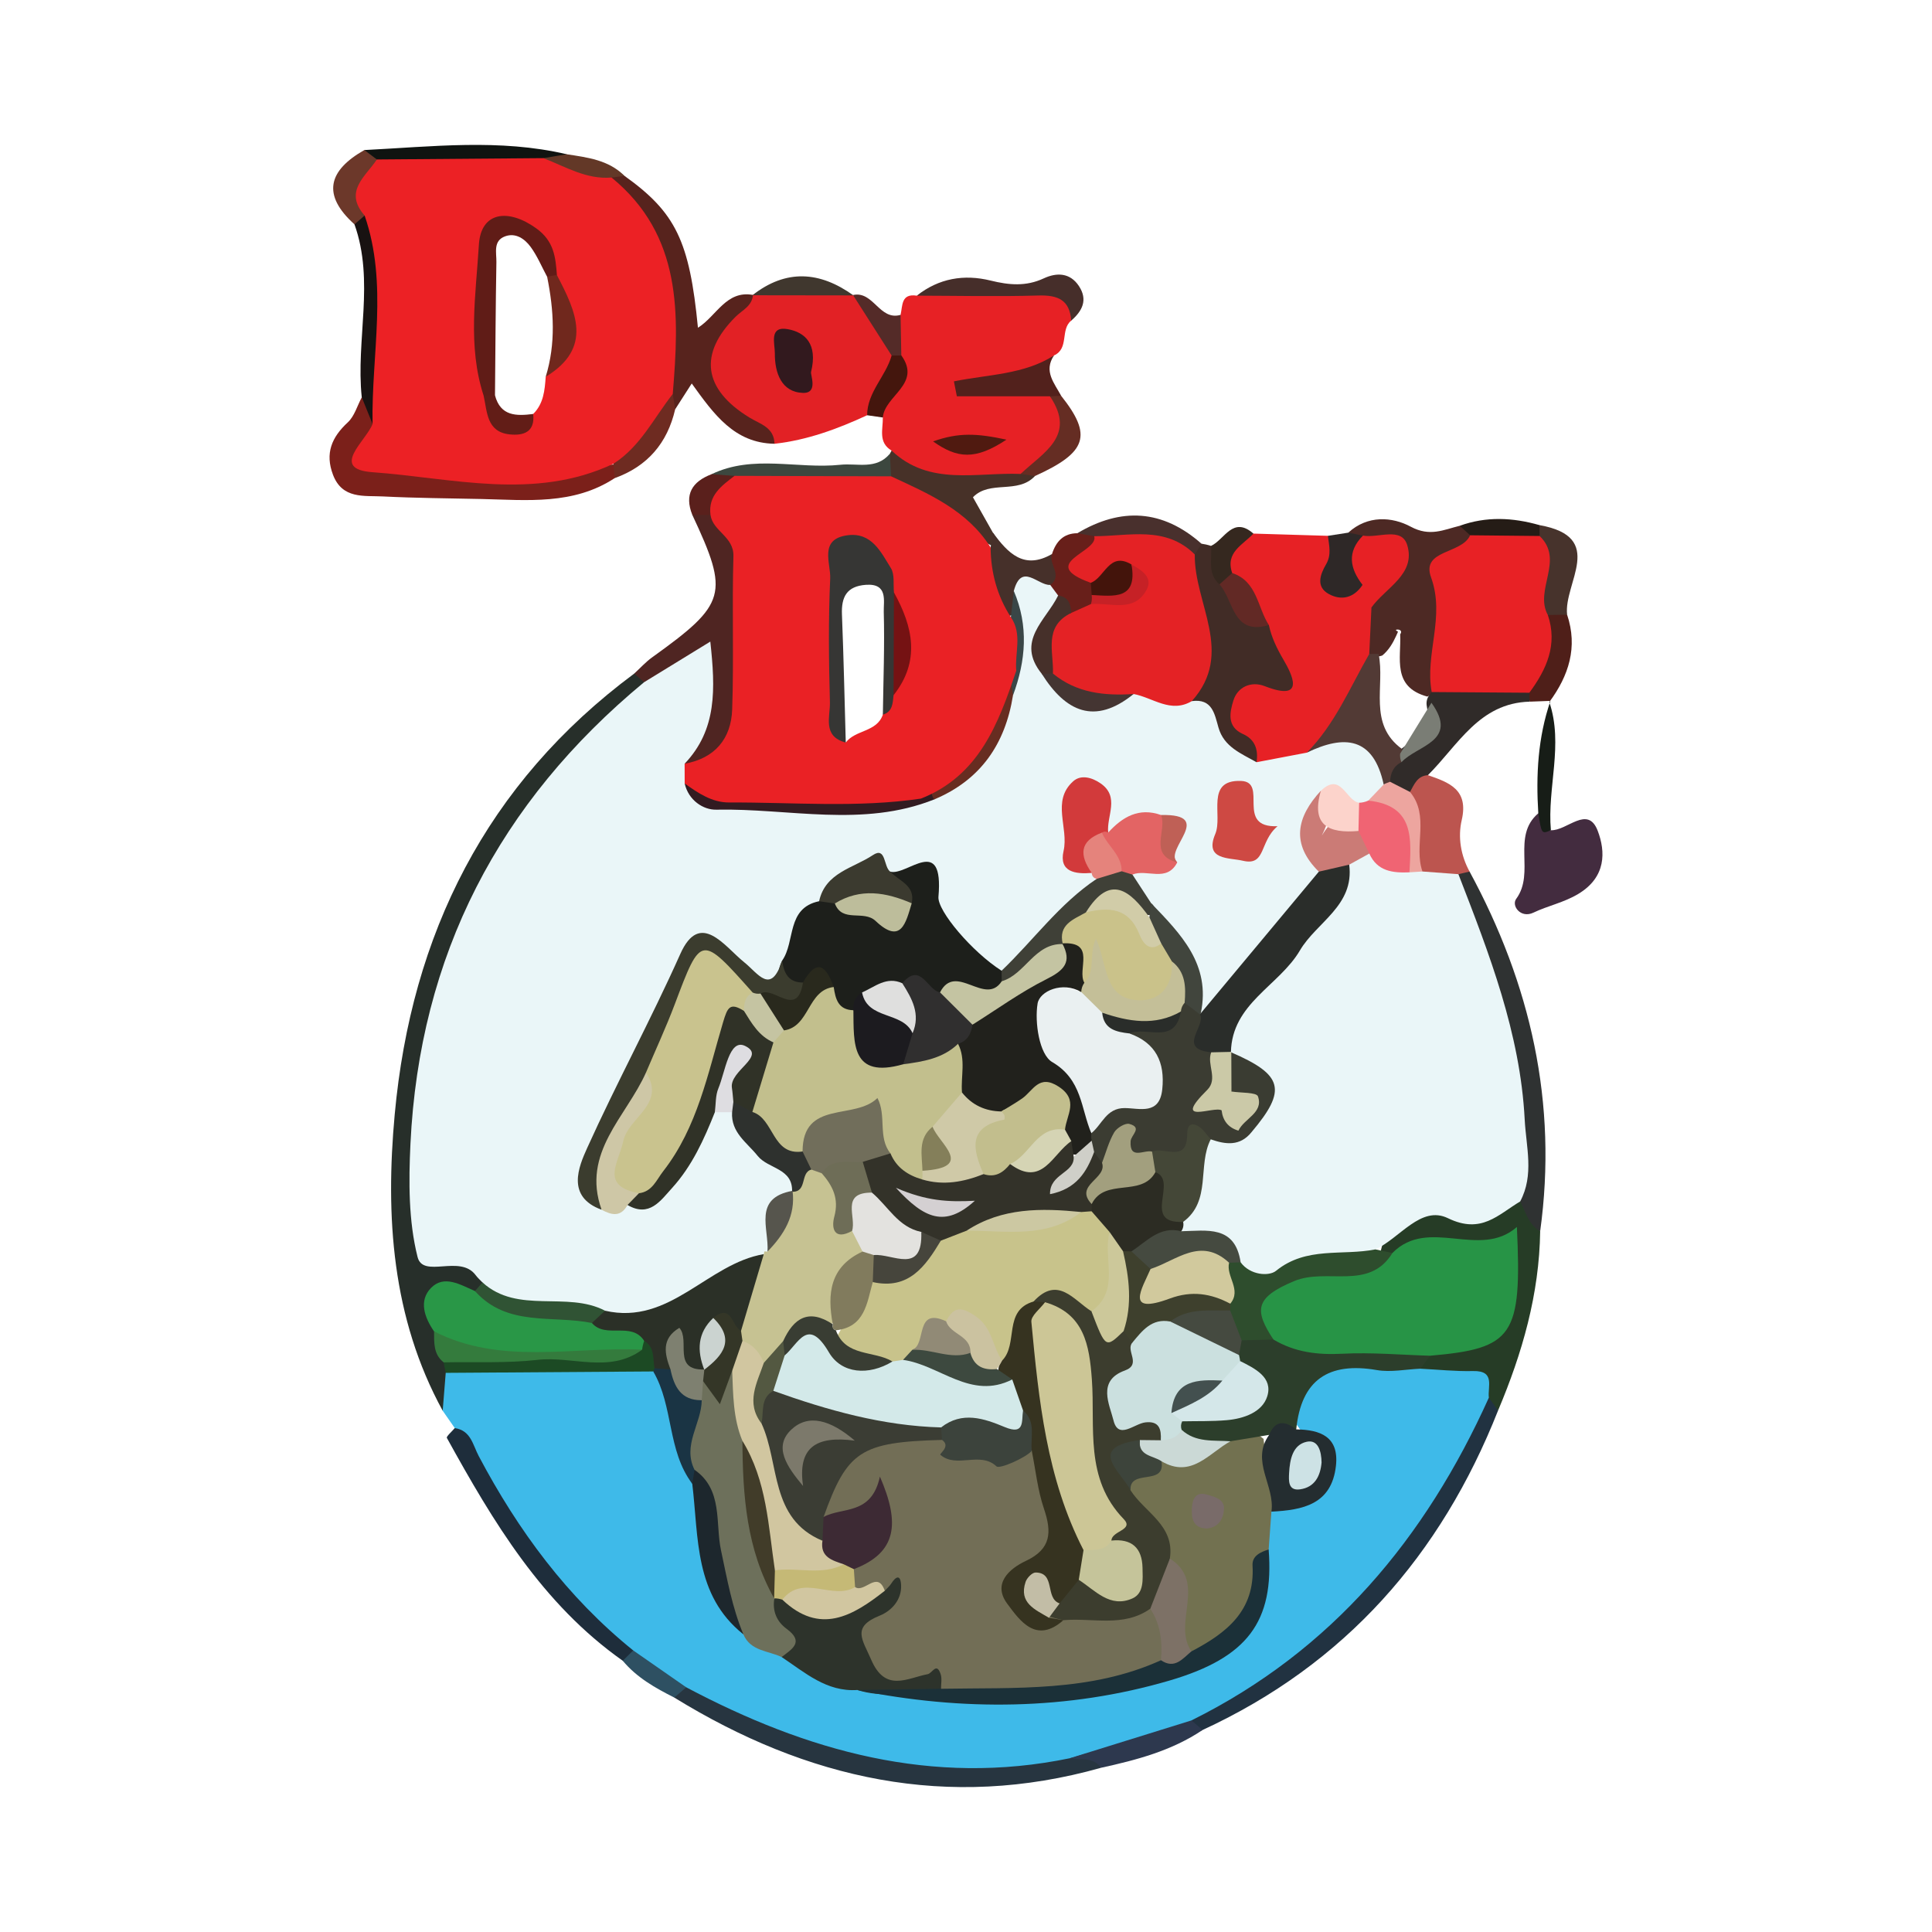 <?xml version="1.0" encoding="utf-8"?>
<!-- Generator: Adobe Illustrator 17.0.0, SVG Export Plug-In . SVG Version: 6.00 Build 0)  -->
<!DOCTYPE svg PUBLIC "-//W3C//DTD SVG 1.1//EN" "http://www.w3.org/Graphics/SVG/1.1/DTD/svg11.dtd">
<svg version="1.1" id="Layer_1" xmlns="http://www.w3.org/2000/svg" xmlns:xlink="http://www.w3.org/1999/xlink" x="0px" y="0px"
	 width="200px" height="200px" viewBox="0 0 200 200" enable-background="new 0 0 200 200" xml:space="preserve">

<g>
	<path fill="#3EBAE9" d="M47.079,147.835c-0.418-0.599-0.836-1.198-1.253-1.797c-0.338-1.541-1.039-3.106,0.285-4.544
		c6.818-1.876,13.713-1.019,20.596-0.579c2.759,1.059,3.499,3.548,4.048,6.044c0.438,1.993,0.872,3.967,1.711,5.828
		c1.238,5.059,0.936,10.597,4.611,14.903c1.379,1.359,2.996,2.357,4.76,3.135c2.584,1.402,5.124,2.902,8.122,3.288
		c9.732,1.63,19.413,0.613,29-0.942c5.461-0.886,11.256-4.586,11.198-12.607c0.014-1.309,0.146-2.597,0.703-3.801
		c0.164-0.294,0.348-0.6,0.633-0.757c6.37-3.517,6.371-3.515,2.309-9.118c-0.137-4.461,2.119-6.454,6.469-6.386
		c2.181,0.034,4.364-0.02,6.546-0.028c2.915,0.571,6.856-1.449,8.165,3.204c-5.778,15.974-16.21,27.78-31.577,35.157
		c-4.176,1.708-8.384,3.302-12.921,3.775c-14.093,3.838-26.753-0.463-39.042-6.857c-2.2-1.295-4.299-2.745-6.316-4.312
		C57.176,165.051,51.282,157.089,47.079,147.835z"/>
	<path fill="#E72125" d="M93.225,32.597c0.224-0.948,0.037-2.244,1.683-1.989c4.568-1.773,9.308-0.094,13.958-0.66
		c2.062-0.251,3.115,1.054,2.023,3.244c-1.147,0.925-0.194,2.885-1.773,3.598c-1.716,1.201-2.516,3.951-4.728,3.117
		c1.198-0.108,3.026-0.079,4.699,0.956c2.234,5.024,2.187,5.127-4.037,8.782c-1.876-0.064-3.63,0.72-5.459,0.825
		c-3.143,0.18-6.145-0.114-7.295-3.825c-1.416-0.847-0.88-2.21-0.906-3.425c-1.478-2.652,2.204-4.526,1.06-7.129
		C92.266,34.825,92.46,33.646,93.225,32.597z"/>
	<path fill="#E72125" d="M129.752,55.237c2.571,0.077,5.142,0.155,7.713,0.232c2.031,0.985-0.228,5.583,3.992,4.728
		c1.004,0.542,1.343,1.487,1.553,2.517c0.222,1.6,0.144,3.181-0.278,4.742c-1.43,4.217-2.954,8.382-6.893,11.037
		c-1.654,0.828-3.385,1.239-5.241,0.922c-1.355-0.777-2.422-1.923-3.25-3.179c-1.429-2.167-1.311-4.821,1.14-5.609
		c3.627-1.166,2.747-2.978,1.681-5.229c-0.774-2.332-2.324-4.252-3.413-6.422C126.313,56.573,127.594,55.553,129.752,55.237z"/>
	<path fill="#E22125" d="M89.765,42.987c-3.063,1.417-6.205,2.579-9.589,2.952c-0.41-0.305-0.824-0.604-1.261-0.87
		c-8.186-4.982-8.421-8.493-0.971-14.539l-0.058,0.036c3.49-1.48,6.977-0.956,10.463,0.014l-0.048-0.041
		c2.131,1.829,4.135,3.745,4.621,6.708C92.436,39.472,91.348,41.366,89.765,42.987z"/>
	<path fill="#272F2A" d="M46.142,142.118c-0.105,1.306-0.21,2.612-0.315,3.919c-5.274-9.633-5.935-20.155-4.967-30.667
		c1.714-18.633,9.467-34.27,24.799-45.644c1.067-0.2,1.322,0.469,1.414,1.315c-0.654,2.333-2.741,3.462-4.332,4.95
		c-13.08,12.24-18.224,27.837-19.348,45.185c-0.349,5.389,2.255,8.867,6.898,11.12c0.257,0.832-0.059,1.413-0.793,1.81
		c-1.948,0.373-4.958-0.43-3.764,3.411c0.295,1.105,0.675,2.187,0.846,3.323C46.574,141.314,46.419,141.738,46.142,142.118z"/>
	<path fill="#57231D" d="M77.944,30.53c-0.083,1.162-1.109,1.574-1.795,2.258c-3.852,3.841-3.359,7.506,1.435,10.437
		c1.118,0.683,2.557,1.013,2.59,2.713c-4.146-0.072-6.256-3.028-8.566-6.24c-0.625,0.974-1.17,1.824-1.716,2.674
		c-0.494-0.315-0.85-0.745-1.073-1.286c-0.656-1.958-0.569-3.998-0.467-6c0.256-5.035-0.304-9.744-4.246-13.46
		c-0.867-0.817-1.321-1.951-0.883-3.23c0.407-0.564,0.881-0.627,1.422-0.192c5.296,3.788,6.736,6.73,7.606,15.725
		C74.176,32.718,75.175,30.029,77.944,30.53z"/>
	<path fill="#412C26" d="M131.351,64.706c0.283,1.3,0.833,2.424,1.521,3.603c0.808,1.384,2.424,4.424-1.946,2.721
		c-1.404-0.547-2.817,0.072-3.251,1.502c-0.352,1.16-0.724,2.687,0.999,3.456c1.25,0.558,1.601,1.623,1.402,2.916
		c-4.517,0.431-4.967-3.817-7.084-6.15c2.623-5.025-0.445-10.01-0.123-15.024c0.236-0.762,0.734-1.25,1.509-1.446
		c0.336,0.046,0.666,0.121,0.989,0.226c1.288,0.84,0.725,2.526,1.624,3.542C128.433,61.614,128.985,64.009,131.351,64.706z"/>
	<path fill="#213241" d="M123.339,178.096c14.532-7.203,24.228-18.862,30.787-33.411c0.664,0.194,0.719,0.826,0.955,1.328
		c-5.922,14.98-15.838,26.266-30.592,33.077C123.348,179.636,123.228,179,123.339,178.096z"/>
	<path fill="#263C26" d="M155.081,146.012c-0.319-0.442-0.637-0.883-0.955-1.326c-0.143-1.153,0.693-2.811-1.641-2.755
		c-1.814,0.043-3.634-0.153-5.451-0.243c-0.291-1.177,0.308-1.911,1.23-2.484c6.739-1.371,6.739-1.371,7.688-9.176
		c-3.946-0.759-7.856-0.777-11.758,0.336c-0.481-0.089-0.916-0.283-1.308-0.574c0.672-3.939,3.744-5.224,6.898-4.755
		c2.725,0.405,4.908-0.458,7.308-0.992c1.898,0.369,1.366,2.409,2.347,3.41C159.35,133.959,157.589,140.074,155.081,146.012z"/>
	<path fill="#273540" d="M71.038,174.669c12.467,6.61,25.476,10.285,39.709,7.343c1.238-0.196,2.795-1.435,3.234,0.988
		c-15.86,4.47-30.444,1.189-44.178-7.268C69.769,174.86,69.947,174.234,71.038,174.669z"/>
	<path fill="#2F3232" d="M159.438,127.452c-1.22-0.67-1.48-1.985-2.071-3.078c-0.865-10.85-2.652-21.502-6.751-31.664
		c-0.257-0.636-0.109-1.34,0.11-1.999c0.329-0.561,0.798-0.722,1.403-0.487C158.447,101.872,161.27,114.205,159.438,127.452z"/>
	<path fill="#4F2522" d="M66.673,70.623c-0.339-0.299-0.678-0.598-1.016-0.897c0.616-0.563,1.181-1.195,1.853-1.678
		c7.707-5.535,7.999-6.548,4.156-14.749c0.801-0.685,1.669-0.666,2.577-0.25c2.2,1.429,2.952,3.608,3.05,6.076
		c0.174,4.39,0.203,8.784-0.003,13.172c-0.162,3.459-1.446,6.241-5.099,7.298c-2.383-0.143-1.731-1.593-1.105-2.842
		c1.095-2.183,1.919-4.37,1.18-6.893C70.182,68.569,68.74,72.019,66.673,70.623z"/>
	<path fill="#7B201A" d="M63.629,49.498c-4.271,2.8-9.065,2.265-13.79,2.159c-3.4-0.076-6.802-0.093-10.197-0.266
		c-1.956-0.099-4.208,0.294-5.171-2.245c-0.839-2.212-0.142-3.876,1.533-5.424c0.69-0.638,0.976-1.714,1.445-2.591
		c1.464,0.613,1.692,1.913,1.828,3.265c-0.678,2.98,1.18,3.137,3.44,3.46c7.013,1,14.016,0.327,21.027,0.229
		C64.059,48.587,64.02,49.057,63.629,49.498z"/>
	<path fill="#4D2924" d="M141.745,67.699c0.076-1.604,0.151-3.208,0.227-4.811c0.264-0.784,0.472-1.638,0.904-2.3
		c1.915-2.935,0.645-4.108-2.312-4.461c-0.44-0.219-0.774-0.545-0.991-0.987c1.999-1.831,4.545-1.652,6.469-0.616
		c1.979,1.066,3.4,0.314,5.069-0.095c0.739,0.236,1.322,0.609,1.316,1.497c-1.841,2.357-3.736,4.409-2.125,8.029
		c0.979,2.199-1.208,4.72-1.531,7.202c-0.228,0.434-0.573,0.745-1.014,0.953c-3.694-1.007-2.689-3.994-2.812-6.445
		c0.457-0.651-0.896-0.56-0.259-0.305c0.057,0.023-0.019,0.17-0.159,0.473c-0.351,0.764-0.77,1.475-1.429,2.021
		C142.62,68.033,142.169,67.98,141.745,67.699z"/>
	<path fill="#432C3F" d="M160.547,85.945c1.667,0.082,3.816-2.656,4.85,0.064c0.816,2.146,0.89,4.788-2.014,6.53
		c-1.516,0.909-3.132,1.214-4.641,1.936c-1.321,0.633-2.309-0.714-1.784-1.427c1.997-2.711-0.517-6.471,2.285-8.855
		C160.179,84.405,159.275,85.984,160.547,85.945z"/>
	<path fill="#1E2D3B" d="M47.079,147.835c1.671,0.25,1.859,1.726,2.481,2.901c4.074,7.698,9.158,14.603,15.989,20.115
		c0.165,0.887-0.061,1.379-1.08,1.07c-8.352-5.886-13.414-14.379-18.21-23.07C46.179,148.707,46.79,148.182,47.079,147.835z"/>
	<path fill="#302B29" d="M158.356,72.635c-5.244,0.14-7.425,4.524-10.542,7.611c-0.348,1.173-0.965,2.072-2.289,2.26
		c-1.005-0.158-1.733-0.674-2.117-1.637c-0.239-1.027,0.146-1.844,0.853-2.554c1.332-1.597,3.971-2.314,3.449-5.155
		c-0.091-0.449-0.008-0.859,0.265-1.227l0.234-0.293c3.094-1.883,6.306-1.436,9.546-0.489
		C158.365,71.478,158.564,71.974,158.356,72.635z"/>
	<path fill="#BC554F" d="M145.965,81.984c0.431-0.779,0.759-1.669,1.852-1.74c2.206,0.759,4.235,1.493,3.5,4.653
		c-0.408,1.756-0.106,3.651,0.813,5.328c-0.386,0.089-0.771,0.179-1.156,0.269c-1.364,1.113-2.761,1.02-4.182,0.118
		C145.049,87.879,145.584,84.924,145.965,81.984z"/>
	<path fill="#473128" d="M92.296,46.645c3.927,3.715,8.796,2.228,13.361,2.418c0.562-0.394,1.056-0.323,1.484,0.214
		c-1.784,1.918-4.664,0.385-6.422,2.198c0.636,1.129,1.351,2.396,2.065,3.664c0.364,0.465,0.369,0.933,0.016,1.406
		c-4.038-1.895-7.927-4.02-11.062-7.295c-0.088-0.795,0.188-1.53,0.379-2.279L92.296,46.645z"/>
	<path fill="#462E2A" d="M110.889,33.192c-0.146-2.162-1.398-2.659-3.399-2.601c-4.191,0.123-8.388,0.024-12.582,0.016
		c2.286-1.803,4.89-2.242,7.644-1.562c1.888,0.466,3.654,0.631,5.494-0.227c1.32-0.616,2.715-0.613,3.645,0.796
		C112.636,31.044,112.041,32.197,110.889,33.192z"/>
	<path fill="#52211C" d="M108.692,41.026c-3.213,0-6.425,0-9.638,0c-0.102-0.516-0.204-1.032-0.306-1.548
		c3.52-0.715,7.299-0.703,10.368-2.689c-1.113,1.634,0.033,2.872,0.735,4.187C109.484,41.451,109.097,41.467,108.692,41.026z"/>
	<path fill="#181211" d="M38.567,43.889c-0.372-0.922-0.745-1.843-1.118-2.761c-0.626-5.95,1.352-12.013-0.754-17.905
		c0.206-1.475,1.115-1.272,2.105-0.883C41.143,29.549,41.665,36.739,38.567,43.889z"/>
	<path fill="#47332C" d="M159.365,54.36c6.971,1.235,2.474,6.009,2.863,9.276c-0.61,0.575-1.327,0.694-2.118,0.503
		c-2.792-2.43-0.358-5.729-1.41-8.453C158.78,55.173,159.003,54.732,159.365,54.36z"/>
	<path fill="#46302A" d="M102.547,56.669c0.079-0.51,0.158-1.02,0.237-1.53c1.547,2.097,3.202,3.894,6.116,2.214
		c1.129,1.058,2.011,2.147,0.445,3.54c-1.276,0.45-3.073-0.216-3.679,1.714c-0.362,0.658-0.757,1.262-1.645,1.181
		C101.447,61.842,100.823,59.497,102.547,56.669z"/>
	<path fill="#2D384E" d="M113.981,183c-0.82-1.172-2.123-0.766-3.233-0.988c4.197-1.305,8.395-2.611,12.592-3.916
		c0.383,0.331,0.767,0.662,1.15,0.993C121.3,181.236,117.668,182.191,113.981,183z"/>
	<path fill="#0F1310" d="M37.716,15.533c6.995-0.349,14-1.197,20.953,0.435c-0.529,0.885-1.387,1.245-2.329,1.475
		c-5.555,0.37-11.113,0.536-16.668-0.115C38.755,17.02,37.925,16.613,37.716,15.533z"/>
	<path fill="#4F1F19" d="M160.232,63.665c0.665-0.01,1.331-0.02,1.996-0.03c1.127,3.367,0.171,6.31-1.842,9.037l0.115-0.116
		c-0.715,0.026-1.43,0.053-2.145,0.079c-0.03-0.307-0.043-0.615-0.039-0.923C157.575,68.701,159.095,66.229,160.232,63.665z"/>
	<path fill="#49302D" d="M124.378,56.284c-0.231,0.371-0.462,0.742-0.692,1.113c-3.64-0.172-7.247-0.648-10.859-1.123
		c-0.549-0.218-0.982-0.579-1.301-1.075C116.069,52.488,120.362,52.74,124.378,56.284z"/>
	<path fill="#3C473F" d="M92.118,46.971c0.043,0.779,0.086,1.559,0.128,2.338c-5.195,2.658-10.699,1.078-16.085,1.187
		c-0.977-0.214-1.882-0.562-2.507-1.404c4.317-2.079,8.905-0.51,13.343-0.979C88.755,47.927,90.699,48.658,92.118,46.971z"/>
	<path fill="#681F1A" d="M111.526,55.199c0.582,0.103,1.164,0.205,1.747,0.308c0.907,1.509-1.042,3.042,0.052,4.548
		c0.193,0.419,0.308,0.856,0.363,1.31c-0.002,0.459-0.098,0.899-0.279,1.321c-0.545,0.774-1.252,1.256-2.24,1.218
		c-0.823-0.341-1.345-1.033-1.929-1.655c-0.413-0.49-0.733-1.013-0.519-1.696c1.343-0.994-0.203-2.15,0.18-3.199
		C109.315,56.073,110.069,55.208,111.526,55.199z"/>
	<path fill="#2E2827" d="M139.572,55.14c0.507,0.102,1.014,0.204,1.52,0.306c0.263,1.703,0.386,3.404-0.043,5.101
		c-0.889,1.359-2.205,1.66-3.504,0.938c-1.354-0.752-0.874-2.033-0.265-3.077c0.575-0.986,0.3-1.949,0.185-2.938
		C138.168,55.359,138.87,55.249,139.572,55.14z"/>
	<path fill="#652D23" d="M108.692,41.026c0.386-0.017,0.772-0.033,1.159-0.049c3.258,4.097,2.683,5.855-2.71,8.3
		c-0.494-0.071-0.989-0.142-1.483-0.214C107.944,46.865,111.479,45.139,108.692,41.026z"/>
	<path fill="#171D17" d="M160.547,85.945c-0.963,0.4-0.963,0.4-1.303-1.753c-0.248-3.946-0.044-7.844,1.256-11.63
		c0.002-0.005-0.118,0.121-0.116,0.116C161.875,77.079,160.155,81.525,160.547,85.945z"/>
	<path fill="#6C382A" d="M37.716,15.533c0.432,0.325,0.865,0.651,1.297,0.976c0.481,2.132-0.904,3.858-1.268,5.806
		c-0.349,0.304-0.698,0.607-1.049,0.91C33.284,20.162,33.995,17.648,37.716,15.533z"/>
	<path fill="#6E2B21" d="M63.629,49.498c-0.044-0.497-0.088-0.994-0.132-1.491c1.114-3.202,3.018-5.732,6.145-7.222
		c0.084,0.529,0.167,1.057,0.251,1.586C69.085,45.873,67.026,48.274,63.629,49.498z"/>
	<path fill="#542B28" d="M92.3,36.805c-1.333-2.088-2.666-4.177-3.999-6.265c2.122-0.465,2.734,2.687,4.925,2.056
		c0.025,1.398,0.051,2.796,0.077,4.194C92.975,37.22,92.64,37.204,92.3,36.805z"/>
	<path fill="#40372E" d="M88.349,30.58c-3.488-0.005-6.976-0.009-10.463-0.014C81.377,27.828,84.865,28.077,88.349,30.58z"/>
	<path fill="#35281F" d="M126.242,60.493c-1.29-1.108-0.743-2.62-0.876-3.982c1.398-0.644,2.258-3.142,4.386-1.274
		c-1.082,1.173-2.938,1.929-2.197,4.083C127.688,60.349,127.397,60.904,126.242,60.493z"/>
	<path fill="#44160D" d="M92.3,36.805c0.335,0.008,0.67,0.003,1.004-0.015c2.136,2.968-1.726,4.152-1.914,6.429
		c-0.541-0.077-1.083-0.155-1.625-0.233C89.777,40.585,91.697,38.965,92.3,36.805z"/>
	<path fill="#2E5062" d="M64.468,171.921c0.36-0.357,0.72-0.713,1.081-1.07c1.83,1.273,3.66,2.545,5.489,3.818
		c-0.412,0.354-0.824,0.709-1.235,1.063C67.828,174.737,65.914,173.657,64.468,171.921z"/>
	<path fill="#251C16" d="M159.365,54.36c0.005,0.375,0.01,0.751,0.015,1.126c-2.415,1.687-4.814,1.71-7.193-0.074
		c-0.358-0.328-0.717-0.656-1.075-0.983C153.854,53.437,156.606,53.57,159.365,54.36z"/>
	<path fill="#5A201C" d="M73.654,49.092c0.794,0.057,1.588,0.113,2.382,0.17c-0.012,1.851-0.879,3.177-2.487,4.047
		c-0.627-0.003-1.255-0.006-1.882-0.009C70.823,51.186,71.647,49.86,73.654,49.092z"/>
	<path fill="#633827" d="M56.254,16.371c0.805-0.134,1.611-0.267,2.415-0.402c2.147,0.331,4.324,0.583,5.976,2.236
		c-0.446,0.058-0.892,0.116-1.337,0.175C60.362,19.799,57.866,19.639,56.254,16.371z"/>
	<path fill="#727150" d="M131.617,156.484c-0.095,1.304-0.191,2.608-0.286,3.912c-1.437,4.411-1.65,9.693-7.695,10.828
		c-1.799-1.428-3.035-3.14-2.174-5.552c0.548-1.534-0.503-2.509-0.969-3.698c0.836-3.592-3.203-4.578-3.937-7.331
		c-0.114-2.655,2.624-2.469,3.819-3.831c2.793-0.104,5.107-1.67,7.664-2.512c1.011-0.14,1.968-0.065,2.77,0.661
		C130.924,151.484,133.759,153.717,131.617,156.484z"/>
	<path fill="#6D705B" d="M80.918,171.537c-1.392-0.665-3.22-0.596-3.966-2.351c-3.497-3.732-2.979-8.723-4.086-13.197
		c-0.279-1.127-0.145-2.352-1.016-3.289c-1.779-2.625-1.24-5.323-0.257-8.039c0.225-0.715,0.555-1.369,1.12-1.878
		c1.779,2.713,2.053-2.177,3.595-0.71c1.285,2.073,0.915,4.464,1.325,6.705c0.618,5.462,1.581,10.859,3.079,16.149
		c0.552,1.388,1.514,2.546,2.19,3.859C83.996,170.913,82.587,171.344,80.918,171.537z"/>
	<path fill="#2C3E2B" d="M131.38,148.54c-1.333,0.219-2.667,0.438-4,0.657c-1.796,0.705-3.569,1.193-5.115-0.515
		c-0.268-0.432-0.371-0.909-0.309-1.414c0.972-1.465,2.589-1.297,4.023-1.501c3.343-0.476,3.826-2.098,2.012-4.74
		c-0.155-0.492-0.19-0.988-0.134-1.5c0.135-0.531,0.427-0.946,0.873-1.258c0.97-0.526,2.009-0.644,3.086-0.554
		c3.91,1.2,7.968,0.864,11.968,1.166c1.52,0.115,3.455-0.804,4.257,1.462c-0.336,0.448-0.671,0.896-1.007,1.344
		c-1.503,0.064-3.052,0.393-4.5,0.143c-5.005-0.864-7.832,1.006-8.349,6.136C133.333,148.568,132.368,148.608,131.38,148.54z"/>
	<path fill="#2D332B" d="M80.918,171.537c1.043-0.819,2.394-1.542,0.508-2.924c-1.017-0.745-1.48-1.825-1.27-3.125
		c0.216-0.086,0.433-0.171,0.648-0.26c0.465,0.008,0.919,0.09,1.361,0.23c3.283,1.165,6.173,0.462,8.721-1.848
		c0.764-0.584,1.536-1.728,2.553-0.835c1.256,1.104,0.623,2.444-0.07,3.678c-2.771,4.938-2.767,4.987,2.865,5.336
		c0.998,0.062,1.666,0.259,1.845,1.22c0.254,1.361-0.143,2.353-1.774,2.377c-2.519-0.171-5.071,0.369-7.545-0.437
		C85.56,175.162,83.33,173.14,80.918,171.537z"/>
	<path fill="#1B3038" d="M88.761,174.952c2.885-0.044,5.769-0.087,8.654-0.131c5.238-2.423,11.019-1.171,16.452-2.395
		c1.62-0.365,3.345-0.443,4.973-0.912c1.563,0.354,2.93-0.926,4.5-0.567c3.612-1.888,6.597-4.197,6.322-8.883
		c-0.059-1.011,0.825-1.393,1.669-1.665c0.581,7.486-2.185,11.205-10.282,13.577C110.548,177.05,99.602,177.145,88.761,174.952z"/>
	<path fill="#242D30" d="M131.38,148.54c0.655-1.575,1.654-1.453,2.806-0.571c2.486,0.037,4.442,0.749,4.111,3.765
		c-0.441,4.014-3.441,4.588-6.68,4.75C132.014,153.822,129.429,151.249,131.38,148.54z"/>
	<path fill="#1D272D" d="M71.896,152.151c2.97,2.06,2.142,5.538,2.739,8.323c0.634,2.96,1.147,5.908,2.318,8.712
		c-5.103-4.063-4.616-10.023-5.29-15.589C71.28,153.04,71.358,152.558,71.896,152.151z"/>
	<path fill="#1C4A24" d="M46.142,142.118c-0.072-0.363-0.145-0.725-0.217-1.088c2.007-2.257,4.711-1.414,7.164-1.546
		c3.886-0.21,7.793,0.252,11.666-0.321c0.515-0.219,1.041-0.419,1.568-0.612c2.038-0.006,2.165,1.244,1.831,2.796
		c-0.176,0.209-0.353,0.417-0.531,0.626C60.462,142.021,53.302,142.07,46.142,142.118z"/>
	<path fill="#1A3444" d="M71.896,152.151c-0.078,0.481-0.156,0.962-0.233,1.444c-2.606-3.435-1.923-8.016-4.04-11.622
		c0,0,0.13-0.329,0.13-0.329c0.608-0.405,1.248-0.412,1.911-0.159c1.33,0.864,1.877,2.403,2.98,3.465
		C72.619,147.374,70.62,149.592,71.896,152.151z"/>
	<path fill="#501A10" d="M96.592,45.695c2.672-0.947,4.538-0.835,7.596-0.183C100.96,47.652,99.099,47.47,96.592,45.695z"/>
	<path fill="#EAF6F8" d="M108.721,60.552c0.272,0.365,0.544,0.73,0.816,1.095c1.402,2.613-2.737,4.831-0.518,7.493
		c2.152,3.95,5.326,3.389,8.696,1.974c2.008,0.028,3.983,0.178,5.662,1.465c2.109-0.285,2.351,1.305,2.759,2.738
		c0.572,2.01,2.361,2.689,3.944,3.587c1.732-0.33,3.467-0.661,5.203-0.991c5.349-3.172,6.489-2.784,8.103,2.751
		c0.119,1.068-0.203,1.968-1.028,2.672c-0.411,0.261-0.862,0.425-1.349,0.483c-1.288,0.064-2.612-1.083-3.855,0.135
		c-1.902,2.213,0.075,4.443-0.046,6.653c-2.685,5.385-7.587,9.023-10.966,13.867c-0.387,0.555-1.178,0.591-1.861,0.266
		c-1.47-3.789-3.036-7.528-5.836-10.586c-0.762-1.171-1.913-2.195-1.504-3.822c0.984-1.234,2.891-0.758,3.835-2.069
		c0.055-1.058,1.82-2.596-0.843-2.842c-1.771-0.166-3.195,1.215-4.95,1.085c-1.572-0.701-1.216-2.715-3.006-4.059
		c-1.275,2.955-1.388,5.353,1.069,7.559c0.27,0.42,0.371,0.88,0.338,1.374c-2.587,3.867-5.745,7.159-9.715,9.634
		c-3.894-1.236-5.313-4.97-7.454-7.83c-1.175-1.569-2.158-2.372-3.985-2.281c-3.151-1.133-4.943,0.834-6.671,2.938
		c-2.177,1.533-2.749,4.071-3.901,6.247c-1.447,2.522-3.276,2.131-4.983,0.445c-3.714-3.67-5.648-1.602-6.808,2.271
		c-1.386,4.625-3.966,8.635-6.195,12.839c-1.32,2.49-2.994,5.089-1.059,8.056c1.036,0.409,2.074,0.082,3.11,0.006
		c4.639-1.242,5.123-6.226,8.092-8.965c0.691-0.308,1.382-0.308,2.073,0c1.652,3.11,5.588,4.229,6.774,7.751
		c-0.047,0.468-0.204,0.899-0.459,1.294c-2.392,1.489-1.44,4.053-1.963,6.15c-0.403,0.664-0.956,1.159-1.638,1.523
		c-2.525,1.013-5.057,1.968-7.2,3.753c-2.6,2.166-5.655,2.005-8.745,1.433c-1.628-0.523-3.309-0.757-4.983-0.424
		c-3.433,0.683-5.878-0.692-7.729-3.463c-0.235-0.249-0.499-0.476-0.7-0.749c-1.611-2.196-5.449,0.379-6.018-1.883
		c-0.941-3.735-0.924-7.808-0.737-11.712c0.931-19.498,9.173-35.375,24.183-47.788c2.105-1.291,4.209-2.582,6.859-4.208
		c0.53,4.904,0.704,9.104-2.66,12.646c0.492,0.605,1.002,1.193,1.51,1.783c1.421,1.38,3.128,2.026,5.096,1.943
		c5.923-0.25,11.906,0.829,17.758-0.813c5.527-1.473,7.292-6,8.735-10.784c0.242-3.35,1.334-6.61,0.978-10.014
		C105.744,58.175,107.441,60.627,108.721,60.552z"/>
	<path fill="#523A35" d="M143.24,81.219c-1.061-4.931-4.064-5.187-7.957-3.306c2.903-2.931,4.453-6.718,6.462-10.215
		c0.321-0.008,0.642-0.013,0.963-0.016c0.703,3.316-1.147,7.262,2.443,9.866c0.158,0.461,0.133,0.913-0.07,1.354
		c-0.849,0.408-1.132,1.149-1.189,2.023C143.675,81.024,143.457,81.121,143.24,81.219z"/>
	<path fill="#E72125" d="M141.049,60.546c-1.326-1.712-1.626-3.414,0.043-5.101c1.576,0.292,3.996-0.952,4.584,0.984
		c0.917,3.017-2.232,4.404-3.705,6.456C141.664,62.107,141.357,61.327,141.049,60.546z"/>
	<path fill="#622925" d="M126.242,60.493c0.438-0.391,0.875-0.782,1.313-1.173c2.596,0.858,2.605,3.539,3.796,5.387
		C127.578,65.812,127.737,62.15,126.242,60.493z"/>
	<path fill="#32191E" d="M83.963,38.494c-0.103,0.28,0.782,2.234-0.85,2.178c-2.222-0.077-2.919-2.085-2.901-4.1
		c0.009-1.003-0.646-2.866,1.368-2.491C83.297,34.401,84.681,35.565,83.963,38.494z"/>
	<path fill="#299747" d="M66.686,138.804c-0.105,0.298-0.176,0.604-0.214,0.918c-5.904,1.352-11.89,0.3-17.83,0.6
		c-1.831,0.092-2.502-1.619-3.709-2.497c-0.994-1.443-1.601-3.167-0.325-4.488c1.358-1.406,3.062-0.337,4.562,0.313
		c3.873,2.617,8.447,1.665,12.674,2.483C63.197,137.499,66.317,135.66,66.686,138.804z"/>
	<path fill="#347B3D" d="M44.933,137.824c6.925,3.531,14.335,1.554,21.54,1.898c-3.387,2.482-7.216,0.641-10.818,1.049
		c-3.211,0.364-6.483,0.193-9.729,0.258C44.857,140.19,44.945,138.992,44.933,137.824z"/>
	<path fill="#305334" d="M61.272,136.955c-4.108-0.832-8.787,0.427-12.102-3.306c0.259-0.297,0.518-0.594,0.776-0.892
		c3.686,3.332,8.714,0.854,12.693,2.927C62.445,136.39,61.98,136.804,61.272,136.955z"/>
	<path fill="#E42225" d="M123.377,72.579c-2.197,1.3-4.032-0.368-6.026-0.736c-3.405,1.591-6.311,0.992-8.678-1.977
		c-0.819-2.669-1.568-5.315,2.202-6.407c0.689-0.311,1.378-0.621,2.067-0.932c0.63-1.599,3.648-0.148,3.474-2.715
		c-1.258-0.332-2.264,0.9-3.499,0.52c-5.652-2.032,0.869-3.17,0.355-4.825c3.585,0.005,7.375-1.127,10.413,1.89
		C123.597,62.458,127.85,67.607,123.377,72.579z"/>
	<path fill="#EAF6F8" d="M147.253,90.217c1.24,0.092,2.48,0.184,3.721,0.277c3.186,8.225,6.398,16.443,6.862,25.4
		c0.147,2.842,1.001,5.727-0.469,8.481c-2.283,1.362-4.012,3.416-7.472,1.734c-2.81-1.367-4.986,2.08-7.516,3.229
		c-4.58,1.978-9.059,4.59-14.324,2.289c-1.227-2.403-3.812-2.788-5.888-3.939c-0.263-0.453-0.369-0.94-0.352-1.461
		c1.273-2.743,0.484-6.191,2.902-8.545c1.23-0.759,2.799-0.613,3.985-1.491c3.758-3.458-0.189-5.087-1.727-7.282
		c-1.042-2.566,0.656-4.142,2.036-5.91c3.465-4.441,7.777-8.254,10.102-13.546c0.58-0.844,1.337-1.414,2.385-1.524
		c1.594,0.32,3,1.191,4.572,1.59C146.451,89.772,146.845,90.006,147.253,90.217z"/>
	<path fill="#279446" d="M148.041,140.345c-3.028-0.088-6.066-0.363-9.082-0.206c-2.567,0.133-4.927-0.153-7.136-1.474
		c-3.732-3.96-3.317-4.116,1.07-6.362c3.699-1.894,7.779-0.67,11.252-2.597c3.748-3.786,9.018,0.698,12.883-2.689
		C157.556,138.312,156.671,139.592,148.041,140.345z"/>
	<path fill="#2E4D2D" d="M144.146,129.706c-2.418,3.955-6.786,1.499-10.178,2.913c-4.131,1.723-4.108,3.053-2.146,6.047
		c-1.094,0.027-2.19,0.056-3.286,0.084c-1.362-0.291-1.788-1.305-1.956-2.521c-0.025-0.451,0-0.902,0.055-1.349
		c0.284-1.499-0.5-3.165,0.68-4.533c0.468-0.221,0.836-0.096,1.115,0.327c0.984,1.347,2.936,1.474,3.668,0.879
		c3.138-2.552,6.863-1.532,10.282-2.216C142.968,129.46,143.557,129.583,144.146,129.706z"/>
	<path fill="#E82125" d="M152.186,55.412c2.398,0.025,4.795,0.049,7.193,0.074c2.604,2.485-0.583,5.573,0.853,8.179
		c1.039,3.082-0.138,5.636-1.915,8.047c-3.369-0.024-6.739-0.048-10.108-0.072c-0.728-3.928,1.421-7.77-0.065-11.864
		C147.09,56.874,151.325,57.383,152.186,55.412z"/>
	<path fill="#EDA59F" d="M147.253,90.217c-0.449,0.028-0.898,0.057-1.348,0.085c-1.226-2.586-2.26-5.283-4.261-7.425
		c0.53-0.554,1.061-1.108,1.594-1.66c0.211-0.117,0.428-0.215,0.655-0.292c0.69,0.353,1.38,0.706,2.071,1.059
		C148.037,84.471,146.314,87.552,147.253,90.217z"/>
	<path fill="#7A7D75" d="M144.941,78.023c1.08-1.758,2.161-3.515,3.241-5.273c2.885,4.026-1.501,4.388-3.101,6.154
		C144.959,78.622,144.912,78.328,144.941,78.023z"/>
	<path fill="#3A4647" d="M104.546,69.528c0.033-1.88,0.066-3.76,0.099-5.638c0.101-0.904,0.203-1.809,0.305-2.714
		c1.544,3.613,1.252,7.211-0.083,10.801C104.069,71.251,104.259,70.396,104.546,69.528z"/>
	<path fill="#46302A" d="M110.875,63.459c-2.88,1.414-1.781,4.019-1.876,6.266c-0.37,0.459-0.754,0.471-1.151,0.035
		c-2.751-3.395,0.443-5.551,1.689-8.114C110.609,61.788,110.865,62.533,110.875,63.459z"/>
	<path fill="#43140B" d="M112.917,60.332c1.449-0.533,1.901-3.285,4.215-1.895c1.62,4.956-1.699,3.47-4.119,3.159
		C112.981,61.174,112.949,60.753,112.917,60.332z"/>
	<path fill="#C62126" d="M113.012,61.596c2.264,0.108,4.771,0.535,4.119-3.159c1.043,0.57,2.251,1.327,1.568,2.609
		c-1.291,2.421-3.739,1.323-5.757,1.481C113.03,62.221,113.053,61.911,113.012,61.596z"/>
	<path fill="#3C3D2E" d="M117.03,154.268c1.459,2.301,4.612,3.627,4.072,7.077c-0.108,2.14,0.404,4.449-1.645,6.065
		c-2.668,2.038-5.723,1.65-8.76,1.397c-0.541-0.106-1.044-0.314-1.511-0.606c-1.04-0.906-0.589-1.926-0.227-2.941
		c0.628-1.185,1.488-2.062,2.924-2.15c1.463-0.046,3.121,1.754,4.287,0.229c1.192-1.56-0.926-2.656-1.433-4.017
		c-1.986-5.681-3.477-11.424-3.153-17.549c0.151-2.848-1.669-4.751-4.058-6.105c-0.413-0.317-0.724-0.711-0.946-1.18
		c2.169-3.424,4.273-1.347,6.386,0.061c1.257,0.943,1.365,3.337,3.709,2.939c0.679,0.27,1.096,0.788,1.399,1.424
		c0.187,0.474,0.413,0.978,0.34,1.463c-0.237,1.569,1.125,6.057,2.175,7.328c0.296,0.358,0.101,0.969-0.092,1.447
		c-0.479,0.552-1.11,0.841-1.787,1.041C116.408,150.829,116.661,152.524,117.03,154.268z"/>
	<path fill="#7D7166" d="M119.079,166.532c0.675-1.728,1.351-3.457,2.025-5.186c3.908,2.461,0.199,6.7,2.236,9.599
		c-0.921,0.759-1.732,1.89-3.156,0.922C118.693,170.321,118.541,168.498,119.079,166.532z"/>
	<path fill="#CBD9D6" d="M117.996,149.073c0.723,0.008,1.445,0.016,2.168,0.024c0.607-0.583,1.226-1.142,2.155-1.089
		c1.462,1.352,3.309,1.069,5.061,1.19c-2.227,1.218-4.033,3.892-7.142,2.072C118.503,151.544,117.828,150.739,117.996,149.073z"/>
	<path fill="#3D443B" d="M117.996,149.073c-0.183,1.681,1.376,1.584,2.241,2.196c0.447,2.619-3.336,0.717-3.206,2.999
		C115.989,152.283,112.46,149.836,117.996,149.073z"/>
	<path fill="#796B69" d="M124.92,158.233c-1.421-0.052-1.598-1.052-1.536-2.12c0.052-0.892,0.375-1.734,1.53-1.399
		c0.766,0.222,1.823,0.454,1.794,1.439C126.679,157.163,126.188,158.124,124.92,158.233z"/>
	<path fill="#D1C6A0" d="M76.855,149.158c-0.972-2.332-0.959-4.807-1.059-7.266c-0.97-1.439-0.813-2.627,0.778-3.495
		c1.615-0.172,2.535,0.698,3.113,2.078c0.563,2.174-0.863,4.406,0.191,6.569c1.514,4.212,1.852,8.988,5.831,12.009
		c0.763,1.025,2.082,1.791,1.586,3.401c-2.273,1.943-4.702,1.69-7.198,0.522C78.448,158.504,78.23,153.695,76.855,149.158z"/>
	<path fill="#413C29" d="M76.855,149.158c2.529,4.115,2.68,8.828,3.364,13.406c0.677,0.984,0.68,1.949-0.08,2.893
		c0,0,0.017,0.032,0.017,0.032C77.279,160.405,76.884,154.818,76.855,149.158z"/>
	<path fill="#7E8070" d="M72.643,144.95c-2.154,0.027-2.864-1.409-3.235-3.19c-0.515-0.442-1.032-0.884-1.121-1.618
		c-0.179-1.472,0.171-2.99,1.625-3.325c1.476-0.34,1.725,1.292,2.088,2.372c0.27,0.804,0.601,1.576,0.947,2.347
		c0.162,0.504,0.105,0.984-0.163,1.44C72.737,143.634,72.69,144.292,72.643,144.95z"/>
	<path fill="#343627" d="M72.783,142.976c0.044-0.402,0.087-0.805,0.131-1.207c0.021-0.213,0.041-0.426,0.055-0.64
		c0.776-1.614,0.388-3.378,0.645-5.064c2.129-1.819,2.879-0.124,3.686,1.44c0.09,0.514-0.046,0.952-0.441,1.302
		c-0.354,1.028-0.709,2.056-1.063,3.085c-0.385,1.049-0.771,2.098-1.274,3.468C73.898,144.504,73.341,143.74,72.783,142.976z"/>
	<path fill="#CBE0DF" d="M122.319,148.007c-0.463,0.869-1.273,1.051-2.155,1.089c0.067-1.139-0.155-2.023-1.606-1.85
		c-1.15,0.137-2.789,1.837-3.292-0.215c-0.398-1.624-1.733-4.104,1.178-5.156c1.767-0.638,0.055-2.051,0.77-2.881
		c0.372-2.165,1.383-3.506,3.842-2.994c2.517,1.223,5.75,1.253,7.205,4.273c0.051,0.205,0.09,0.413,0.118,0.623
		c0.057,1.333-0.564,2.197-1.811,2.636c-1.547,0.281-3.074,0.602-4.05,1.995c-0.149,0.524-0.17,1.063-0.137,1.607
		C122.24,147.417,122.219,147.708,122.319,148.007z"/>
	<path fill="#D4E7E9" d="M122.38,147.135c-0.372-0.285-0.744-0.57-1.117-0.855c1.283-1.87,3.237-2.687,5.28-3.363
		c0.612-0.673,1.223-1.347,1.835-2.02c1.548,0.774,3.419,1.697,2.807,3.652c-0.513,1.639-2.421,2.312-4.19,2.467
		C125.464,147.148,123.919,147.102,122.38,147.135z"/>
	<path fill="#454A40" d="M128.26,140.274c-2.371-1.156-4.741-2.313-7.112-3.47c1.632-2.733,3.774-2.711,6.2-1.147
		c0.395,1.031,0.791,2.063,1.187,3.093C128.443,139.258,128.352,139.766,128.26,140.274z"/>
	<path fill="#726E56" d="M119.079,166.532c1.07,1.633,1.267,3.447,1.105,5.336c-7.288,3.307-15.069,2.814-22.768,2.954
		c-0.005-0.506,0.113-1.053-0.038-1.509c-0.428-1.293-0.856-0.097-1.349-0.002c-2.137,0.412-4.382,1.916-5.849-1.511
		c-0.878-2.05-2.067-3.368,0.886-4.549c1.191-0.476,2.29-1.612,2.215-3.167c-0.053-1.112-0.532-0.924-1.02-0.154
		c-0.176,0.278-0.442,0.499-0.667,0.746c-1.253-0.049-2.61,1.239-3.752-0.29c-0.297-0.677-0.304-1.347,0.041-2.01
		c1.098-1.867,3.255-3.147,3.115-5.819c-2.114-0.313-4.072,2.651-6.32,0.489c0.782-6.927,4.537-9.646,12.293-8.923
		c2.907,3.029,6.487,2.736,10.153,2.029c1.962,4.417,4.737,8.693-0.556,13.028c-2.176,1.782-0.716,3.642,3.514,4.543
		C113.097,167.448,116.289,168.506,119.079,166.532z"/>
	<path fill="#D1C6A0" d="M88.519,164.291c0.957,0.672,2.307-1.802,3.074,0.385c-3.334,2.629-6.725,4.612-10.607,0.92
		c-0.628-1.349-0.434-2.291,1.284-2.126C84.36,163.67,86.551,163.161,88.519,164.291z"/>
	<path fill="#C5B976" d="M88.519,164.291c-2.342,1.411-5.418-1.413-7.533,1.306c-0.275-0.093-0.557-0.139-0.847-0.139
		c0.027-0.965,0.053-1.931,0.08-2.895c2.364-0.346,4.839,0.573,7.127-0.627c0.149-0.295,0.344-0.537,0.519-0.488
		c0.488,0.137,0.519,0.569,0.525,0.991C88.433,163.056,88.476,163.674,88.519,164.291z"/>
	<path fill="#CDE2E5" d="M136.808,151.4c-0.118,1.373-0.689,2.572-2.244,2.778c-1.21,0.16-1.164-0.866-1.117-1.698
		c0.077-1.382,0.363-2.912,1.821-3.229C136.451,148.993,136.793,150.234,136.808,151.4z"/>
	<path fill="#2B3027" d="M76.71,137.77c-0.956-0.45-0.97-2.922-2.874-1.338c-0.206,1.804-0.121,3.658-0.93,5.357
		c0,0,0.007-0.02,0.007-0.02c-3.364,0.104-1.425-3.023-2.587-4.312c-1.896,1.133-1.519,2.696-0.919,4.305
		c-0.552-0.039-1.105-0.077-1.656-0.116c-0.176-1.016,0.051-2.181-1.066-2.842c-1.315-2.047-3.97-0.175-5.413-1.849
		c0.455-0.423,0.91-0.847,1.365-1.27c6.721,1.543,10.604-4.877,16.427-5.855C80.611,133.168,79.423,135.695,76.71,137.77z"/>
	<path fill="#1D1F1B" d="M80.97,99.436c1.388-1.977,0.407-5.43,3.825-6.142c0.403-0.246,0.84-0.385,1.312-0.425
		c2.388-0.123,4.539,2.27,7.033,0.65c0.471-1.34-1.229-2.032-0.983-3.288c1.702,0.499,5.564-3.962,4.991,2.606
		c-0.127,1.451,3.497,5.722,6.534,7.652c0.308,0.383,0.432,0.814,0.346,1.301c-1.597,2.678-4.188,1.097-6.321,1.485
		c-1.475,0.033-2.737-1.123-4.272-0.756c-1.185,0.245-2.341,0.563-3.374,1.223c-0.681,0.485-1.258,1.126-2.086,1.388
		c-1.269-0.053-1.967-0.875-2.544-1.865c-0.687-1.799-2.165-0.958-3.38-1.002C80.483,101.783,80.326,100.762,80.97,99.436z"/>
	<path fill="#C6C292" d="M76.71,137.77c0.785-2.645,1.569-5.289,2.354-7.937c0-0.003,0.072-0.288,0.072-0.288l0.314,0.019
		c1.416-1.87,0.458-4.718,2.594-6.291l-0.049,0.097c0.892-0.713,0.474-2.437,2.032-2.639c0.479-0.045,0.944,0.019,1.396,0.184
		c2.963,1.157,1.291,4.745,3.356,6.378c0.669,0.682,1.133,1.45,1.046,2.45c-1.67,1.982-2.999,4.124-3.122,6.819
		c-1.373,1.42-3.833,0.924-4.938,2.818c-0.774,0.762-1.327,1.881-2.691,1.703c-0.42-1.069-1.1-1.884-2.214-2.277
		C76.809,138.461,76.76,138.116,76.71,137.77z"/>
	<path fill="#2A2D2A" d="M139.67,89.51c0.545,4.253-3.374,5.938-5.105,8.882c-2.155,3.665-7.042,5.477-7.14,10.534
		c-0.17,0.169-0.34,0.338-0.509,0.51c-0.667,0.342-1.374,0.438-2.113,0.353c-2.82-0.899-2.413-2.589-1.1-4.502
		c0.201-0.137,0.404-0.271,0.608-0.405c4.071-4.883,8.143-9.766,12.214-14.649C137.374,89.129,138.28,88.267,139.67,89.51z"/>
	<path fill="#3B3C2E" d="M80.97,99.436c0.172,1.274,0.628,2.278,2.15,2.277c0.653,4.095-2.056,2.437-3.889,2.289
		c-0.479-0.143-0.941-0.346-1.383-0.579c-4.954-3.836-4.971-3.842-7.162,1.714c-0.874,2.216-1.978,4.319-2.984,6.471
		c-2.233,4.373-5.019,8.523-5.426,13.623c-3.705-1.35-2.353-4.486-1.495-6.385c3.056-6.762,6.604-13.289,9.641-20.087
		c2.052-4.593,4.598-0.768,6.611,0.848C78.506,100.788,79.796,103.051,80.97,99.436z"/>
	<path fill="#303227" d="M74.002,115.133c-1.118,2.818-2.367,5.58-4.428,7.847c-1.202,1.322-2.357,3.078-4.616,1.761
		c-0.122-0.522-0.059-1.02,0.181-1.498c4.403-4.472,6.491-10.094,8.121-15.997c0.463-1.677,0.415-4.54,3.71-3.249
		c1.49,1.007,2.748,2.228,3.546,3.867c-0.43,2.645-0.406,5.451-2.522,7.543c-1.126,0.171-1.733-0.673-2.476-1.254
		c-0.414-0.557-0.228-1.251-0.421-1.86C74.844,113.284,74.697,114.314,74.002,115.133z"/>
	<path fill="#321B21" d="M70.878,81.103c8.466,1.895,17.016,1.161,25.553,0.815c0.275,0.116,0.408,0.278,0.399,0.488
		c-0.01,0.234-0.05,0.35-0.121,0.35c-7.391,2.953-15.042,0.902-22.57,1.061C72.811,83.847,71.267,82.851,70.878,81.103z"/>
	<path fill="#D23A3B" d="M113.012,90.364c-1.689,0.142-3.411-0.095-2.912-2.271c0.552-2.407-1.284-5.162,0.99-7.209
		c0.808-0.727,1.944-0.406,2.829,0.202c2.045,1.404,0.614,3.384,0.8,5.099c-0.113,0.421-0.276,0.821-0.485,1.201
		C113.62,88.293,113.666,89.474,113.012,90.364z"/>
	<path fill="#CE4943" d="M132.254,85.528c-1.904,1.583-1.175,4.148-3.584,3.578c-1.432-0.339-4.019-0.043-2.865-2.774
		c0.803-1.9-1.062-5.627,2.664-5.49C131.344,80.948,127.805,85.713,132.254,85.528z"/>
	<path fill="#3F4037" d="M103.698,101.581c-0.005-0.364-0.011-0.727-0.016-1.091c3.298-3.152,5.987-6.934,9.841-9.51
		c0.559-1.187,1.534-1.469,2.736-1.264c0.43,0.146,0.748,0.426,0.971,0.819c0.648,0.991,1.295,1.983,1.943,2.974
		c0.288,0.242,0.397,0.498,0.327,0.767c-0.071,0.276-0.151,0.414-0.233,0.413c-1.946,0.377-4.04-2.432-5.88,0.275
		c-1.35,0.808-2.409,1.941-3.45,3.097C107.815,99.158,106.853,102.319,103.698,101.581z"/>
	<path fill="#E36464" d="M117.23,90.535c-0.372-0.115-0.744-0.229-1.117-0.344c-1.125-1.106-2.877-1.89-2.045-3.997
		c0.215-0.135,0.431-0.138,0.649-0.007c1.486-1.626,3.178-2.627,5.472-1.817c1.659,1.259,0.548,3.466,1.678,4.907
		C120.782,91.391,118.723,89.922,117.23,90.535z"/>
	<path fill="#F06473" d="M141.644,82.878c4.853,0.505,4.437,4.033,4.262,7.425c-1.723,0.074-3.332-0.097-4.156-1.944
		c-1.012-0.477-1.6-1.279-1.829-2.363c-0.144-1.071-0.07-2.087,0.775-2.894C141.026,83.09,141.343,83.016,141.644,82.878z"/>
	<path fill="#CEC7A6" d="M66.143,123.525c-0.393,0.403-0.786,0.806-1.182,1.212c-0.693,1.284-1.657,1.058-2.684,0.495
		c-2.122-5.922,2.572-9.637,4.6-14.215c2.905,1.442,1.179,3.352,0.32,4.92C65.856,118.386,64.737,120.746,66.143,123.525z"/>
	<path fill="#672D21" d="M96.709,82.757c-0.187-0.248-0.28-0.528-0.278-0.839c3.783-3.423,6.336-7.652,8.115-12.39
		c0.106,0.816,0.213,1.633,0.319,2.449C104.063,77.02,101.516,80.743,96.709,82.757z"/>
	<path fill="#3B3A2F" d="M86.423,93.526c-0.542-0.077-1.085-0.155-1.628-0.232c0.639-2.971,3.547-3.427,5.554-4.768
		c1.393-0.931,1.098,1.202,1.807,1.706c0.904,0.981,2.63,1.405,2.223,3.276C91.73,94.553,89.074,93.02,86.423,93.526z"/>
	<path fill="#CB7B76" d="M140.627,86.021c0.375,0.78,0.749,1.56,1.123,2.339c-0.694,0.382-1.388,0.765-2.081,1.15
		c-1.048,0.242-2.097,0.482-3.146,0.723c-2.912-2.871-2.305-5.65,0.216-8.381c1.443,1.546,0.83,3.116,0.093,4.655
		C137.86,84.797,139.038,83.891,140.627,86.021z"/>
	<path fill="#2E312E" d="M75.919,114.068c0.655,0.347,1.311,0.694,1.966,1.042c3.168-0.956,3.015,3.06,5.254,3.5
		c0.713,0.672,1.32,1.384,0.85,2.463c-1.182,0.317-0.389,2.348-1.994,2.297c0.102-2.452-2.476-2.356-3.559-3.71
		c-1.116-1.396-2.78-2.414-2.65-4.524C75.519,114.741,75.547,114.383,75.919,114.068z"/>
	<path fill="#41453D" d="M118.982,94.953c0.064-0.482,0.128-0.963,0.191-1.445c3.064,3.181,6.19,6.333,5.136,11.373
		c0,0-0.072,0.145-0.072,0.145c-1.069,0.222-1.742-0.339-2.293-1.148c-0.425-1.229-0.541-2.561-1.196-3.719
		c-0.376-0.759-0.765-1.512-1.223-2.228C118.977,97.007,118.333,96.095,118.982,94.953z"/>
	<path fill="#FCD3CB" d="M140.627,86.021c-3.061,0.273-4.939-0.565-3.89-4.158c2.084-2.01,2.577,1.022,3.959,1.239
		C140.672,84.074,140.65,85.048,140.627,86.021z"/>
	<path fill="#443532" d="M107.848,69.761c0.384-0.012,0.767-0.023,1.151-0.035c2.45,2.023,5.339,2.314,8.352,2.118
		C113.315,75.111,110.312,73.665,107.848,69.761z"/>
	<path fill="#DEDDE1" d="M75.919,114.068c-0.044,0.356-0.089,0.711-0.133,1.067c-0.595-0.001-1.19-0.002-1.785-0.002
		c0.11-0.826,0.054-1.723,0.365-2.465c0.712-1.702,1.107-5.195,2.762-4.395c2.262,1.093-1.633,2.543-1.361,4.34
		C75.841,113.094,75.87,113.583,75.919,114.068z"/>
	<path fill="#56554D" d="M82.044,123.274c0.334,2.591-0.896,4.537-2.595,6.291C79.626,127.184,77.906,124.02,82.044,123.274z"/>
	<path fill="#E5837C" d="M114.069,86.194c0.575,1.387,2.058,2.309,2.045,3.997c-0.868,0.266-1.737,0.532-2.598,0.793
		c-0.307-0.089-0.478-0.295-0.503-0.62C111.748,88.564,111.708,87.075,114.069,86.194z"/>
	<path fill="#BF6056" d="M121.867,89.276c-3.023-0.794-1.023-3.304-1.677-4.907C125.89,84.247,120.398,87.951,121.867,89.276z"/>
	<path fill="#EC2125" d="M63.309,18.379c-2.604,0.218-4.765-1.12-7.054-2.009c-5.747,0.046-11.494,0.092-17.241,0.138
		c-1.171,1.771-3.466,3.298-1.267,5.807c2.457,7.109,0.684,14.378,0.821,21.574c-0.659,1.748-4.501,4.67,0,4.994
		c8.254,0.595,16.772,2.977,24.93-0.875c2.794-1.772,4.187-4.738,6.145-7.222C70.33,32.526,70.631,24.375,63.309,18.379z
		 M56.491,39.007c-0.098,1.396-0.218,2.784-1.298,3.849c-2.886,1.885-3.846-0.104-4.691-2.33c-0.716-3.888-0.272-7.811-0.315-11.716
		c-0.021-1.948-0.544-4.599,2.257-4.947c2.552-0.317,3.904,1.598,4.382,4.022C58.438,31.643,59.642,35.391,56.491,39.007z"/>
	<path fill="#601C17" d="M56.64,28.654c-0.56-1.039-1.019-2.152-1.709-3.096c-0.606-0.829-1.549-1.497-2.649-1.091
		c-1.25,0.461-0.879,1.698-0.895,2.652c-0.079,4.601-0.103,9.202-0.146,13.803c-0.375,0.559-0.767,0.571-1.176,0.037
		c-1.677-5.156-0.803-10.446-0.49-15.635c0.203-3.375,2.999-3.796,5.934-1.689c1.852,1.33,1.998,2.983,2.143,4.843
		C57.375,28.883,57.038,28.942,56.64,28.654z"/>
	<path fill="#70281D" d="M56.64,28.654c0.332-0.086,0.669-0.145,1.011-0.176c1.973,3.769,3.779,7.52-1.16,10.528
		C57.551,35.57,57.338,32.115,56.64,28.654z"/>
	<path fill="#621D17" d="M50.064,40.959c0.392-0.012,0.784-0.024,1.176-0.037c0.57,2.174,2.213,2.152,3.953,1.934
		c0.216,1.892-1.028,2.264-2.443,2.11C50.371,44.708,50.443,42.647,50.064,40.959z"/>
	<path fill="#3B3C32" d="M122.631,103.807c0.536,0.406,1.071,0.812,1.606,1.219c0.589,1.244-2.435,3.545,1.145,3.912
		c1.859,1.541-0.047,3.822,1.097,5.494c0.642,0.776,1.431,1.369,2.284,1.889c0.339,0.227,0.601,0.523,0.794,0.88
		c-1.191,1.481-2.676,1.285-4.222,0.742c-2.13,0.509-3.335,3.289-6.014,2.461c-1.609,0.329-3.302-2.243-4.86,0.159
		c-0.808-0.033-1.363-0.469-1.814-1.082c-0.22-0.452-0.34-0.93-0.371-1.43c0.027-0.493,0.141-0.969,0.324-1.427
		c0.307-0.607,0.626-1.427,1.226-1.567c5.135-1.197,5.227-4.22,3.067-8.125c1.133-1.527,3.45-0.996,4.537-2.61
		C121.771,104.011,122.173,103.843,122.631,103.807z"/>
	<path fill="#2C2C23" d="M122.48,126.491c0.07,0.349,0.006,0.671-0.191,0.966c-1.249,1.444-2.976,2.058-4.688,2.703
		c-0.462,0.057-0.917,0.013-1.366-0.105c-0.876-0.375-1.458-1.082-2.032-1.799c-0.696-0.886-1.603-1.644-1.801-2.849
		c-0.011-0.471,0.08-0.921,0.264-1.355c1.555-2.531,4.422-2.232,6.74-3.127C122.617,121.57,121.224,124.762,122.48,126.491z"/>
	<path fill="#444737" d="M122.48,126.491c-4.386,0.198-0.435-4.259-2.875-5.148c-1.04-0.561-1.044-1.288-0.341-2.128
		c1.237-0.548,3.63,1.222,3.632-1.772c0.001-0.899,0.326-1.304,1.111-0.881c0.535,0.288,0.891,0.908,1.328,1.38
		C123.937,120.643,125.439,124.312,122.48,126.491z"/>
	<path fill="#454A40" d="M117.126,129.541c1.588-1.024,2.929-2.66,5.163-2.083c2.635-0.051,5.562-0.661,6.14,3.216
		c-0.397,0.015-0.794,0.029-1.192,0.044c-2.755,0.068-5.375,0.967-8.091,1.309C118.054,131.539,116.703,131.257,117.126,129.541z"/>
	<path fill="#3A3C32" d="M129.557,117.2c-0.452-0.052-0.905-0.105-1.357-0.157c0.232-1.812-0.439-3.328-1.552-4.705
		c-0.302-1.289-0.18-2.474,0.816-3.449c0,0-0.039,0.037-0.039,0.037C132.848,111.266,133.251,112.83,129.557,117.2z"/>
	<path fill="#D1C99D" d="M119.104,131.364c2.66-0.848,5.186-3.385,8.132-0.647c-0.343,1.426,1.333,2.794,0.121,4.243
		c-2.139-0.177-4.234-0.475-6.36,0.46c-1.048,0.461-2.7,1.197-3.395-0.636C117.042,133.305,116.976,131.785,119.104,131.364z"/>
	<path fill="#3E402D" d="M119.104,131.364c-0.882,2.046-2.729,4.811,2.007,3.055c2.243-0.831,4.243-0.528,6.247,0.541
		c0.027,0.233,0.024,0.466-0.01,0.698c-2.127,0.062-4.334-0.315-6.201,1.146c-1.922-0.366-2.903,0.958-3.935,2.191
		c-0.299-0.4-0.599-0.799-0.898-1.199c-0.843-2.75-1.441-5.501-0.058-8.266c0.29,0.008,0.579,0.012,0.869,0.011
		C117.785,130.149,118.445,130.756,119.104,131.364z"/>
	<path fill="#EA2125" d="M104.644,63.892c-1.418-2.199-2.074-4.619-2.096-7.224c-2.432-3.856-6.409-5.549-10.3-7.359
		c-5.403-0.016-10.807-0.032-16.212-0.048c-1.343,1.033-2.748,2.028-2.486,4.047c0.247,1.712,2.433,2.229,2.373,4.277
		c-0.155,5.281,0.052,10.573-0.128,15.852c-0.103,3.026-1.78,5.063-4.923,5.624c0.002,0.681,0.004,1.361,0.006,2.042
		c1.39,1.006,2.84,1.98,4.613,1.971c6.615-0.031,13.244,0.574,19.847-0.402c6.026-2.379,8.013-7.76,9.865-13.241
		C105.039,67.583,105.855,65.635,104.644,63.892z M91.393,73.981c-0.631,1.826-2.841,1.55-3.84,2.886
		c-1.742-4.924-0.452-10.004-0.733-15.003c-0.079-1.408,0.993-2.066,2.335-2.134c1.59-0.08,2.446,0.723,2.875,2.26
		C93.171,66.075,92.777,70.047,91.393,73.981z"/>
	<path fill="#363634" d="M91.393,73.981c0.049-3.549,0.19-7.101,0.093-10.646c-0.031-1.112,0.463-2.962-1.852-2.794
		c-1.979,0.144-2.549,1.248-2.476,3.07c0.177,4.417,0.269,8.837,0.395,13.256c-2.449-0.636-1.6-2.679-1.641-4.186
		c-0.116-4.265-0.163-8.542,0.029-12.802c0.072-1.58-1.206-4.084,1.817-4.471c2.481-0.317,3.44,1.749,4.469,3.409
		c0.404,0.652,0.227,1.664,0.315,2.512c0.757,3.549,1.364,7.097-0.04,10.637C92.409,72.791,92.419,73.672,91.393,73.981z"/>
	<path fill="#751213" d="M92.502,71.967c0.013-3.545,0.026-7.09,0.04-10.636C94.516,64.884,95.3,68.432,92.502,71.967z"/>
	<path fill="#C8C38B" d="M112.998,125.39c0.621,0.715,1.243,1.429,1.864,2.144c0.093,2.9,2.948,6.433-1.879,8.207
		c-1.857-1.168-3.478-3.732-5.99-1.007c-0.923,2.125-0.46,4.836-2.7,6.404c-2.798-0.129-2.746-4.781-6.179-3.888
		c-1.708,0.332-2.076,2.049-3.139,3.049c-0.509,0.529-1.089,0.948-1.769,1.23c-0.482,0.153-0.974,0.233-1.478,0.248
		c-2.151-0.472-4.676-0.406-5.072-3.452c1.22-2.098,2.251-4.317,3.76-6.254c2.928-0.448,5.022-2.209,6.866-4.372
		c1.036-0.81,2.216-1.249,3.509-1.413c3.632-0.032,7.24-0.254,10.74-1.36C112.079,124.891,112.568,125.049,112.998,125.39z"/>
	<path fill="#CCC696" d="M108.18,134.804c4.066,1.18,4.592,4.457,4.849,7.991c0.361,4.968-0.781,10.252,3.296,14.458
		c1.108,1.143-1.263,1.215-1.268,2.225c-0.407,2.234-1.916,1.794-3.406,1.409c-4.194-7.308-5.775-15.264-5.693-23.596
		C105.971,136.034,106.909,135.162,108.18,134.804z"/>
	<path fill="#363320" d="M108.18,134.804c-0.495,0.681-1.473,1.407-1.413,2.035c0.765,8.104,1.578,16.216,5.399,23.627
		c0.676,1.16,0.732,2.22-0.493,3.075c-0.66,0.815-1.32,1.629-1.98,2.444c-0.554,0.148-1.138-0.766-1.484-0.219
		c-0.257,0.407,0.286,1.111,0.379,1.706c0.497,0.083,0.994,0.166,1.493,0.25c-2.816,2.49-4.505,0.057-5.816-1.713
		c-1.526-2.06,0.185-3.604,1.937-4.427c2.648-1.244,2.682-2.998,1.864-5.413c-0.649-1.914-0.854-3.978-1.256-5.975
		c-1.1-0.917-1.171-2.303-1.624-3.515c-0.356-0.991-0.758-1.964-1.179-2.93c-0.271-0.568-0.507-1.149-0.655-1.763
		c-0.027-0.432,0.096-0.816,0.387-1.142c1.706-1.706,0.069-5.194,3.256-6.111C107.389,134.757,107.784,134.78,108.18,134.804z"/>
	<path fill="#C5C49A" d="M111.673,163.541c0.164-1.025,0.329-2.05,0.493-3.075c1.063-0.04,2.199,0.138,2.891-0.988
		c2.099-0.217,3.179,0.753,3.217,2.839c0.021,1.168,0.17,2.613-1.05,3.154C114.905,166.498,113.375,164.638,111.673,163.541z"/>
	<path fill="#CCC89A" d="M112.983,135.74c3.059-2.179,1.133-5.499,1.879-8.207c0.465,0.665,0.93,1.331,1.395,1.997
		c0.64,2.751,0.981,5.504,0.058,8.266C114.457,139.594,114.457,139.594,112.983,135.74z"/>
	<path fill="#C2BDA6" d="M108.587,167.472c-1.417-0.848-3.152-1.521-2.418-3.717c0.137-0.409,0.68-0.971,1.034-0.969
		c2.104,0.009,0.941,2.667,2.489,3.198C109.324,166.481,108.955,166.976,108.587,167.472z"/>
	<path fill="#3B3D34" d="M97.519,149.059c-8.424,0.226-9.811,1.128-12.261,7.976c0.572,0.85,0.555,1.672-0.118,2.462
		c-5.487-2.29-4.399-7.997-6.311-12.145c-0.383-1.403-0.77-2.806,0.744-3.842c6.134,0.369,12.014,1.864,17.736,4.054
		C97.777,148.006,97.846,148.506,97.519,149.059z"/>
	<path fill="#3D2A34" d="M85.139,159.497c0.039-0.819,0.079-1.638,0.118-2.46c1.936-1.068,4.956-0.13,5.831-4.18
		c2.093,4.82,1.787,7.86-2.699,9.581c-0.349-0.168-0.698-0.336-1.045-0.503C86.16,161.53,84.885,161.206,85.139,159.497z"/>
	<path fill="#535841" d="M80.055,143.98c-1.387,0.768-0.961,2.196-1.227,3.372c-1.665-2.158-0.455-4.204,0.244-6.269
		c0.666-0.751,1.333-1.502,2-2.253c0.364,0.349,0.607,0.769,0.731,1.259C81.973,141.723,81.31,142.985,80.055,143.98z"/>
	<path fill="#CBD3D0" d="M72.907,141.79c-0.768-1.973-0.716-3.803,0.93-5.357C76.137,138.671,74.885,140.293,72.907,141.79z"/>
	<path fill="#43504F" d="M126.543,142.916c-1.39,1.703-3.36,2.494-5.28,3.364C121.516,142.792,123.996,142.802,126.543,142.916z"/>
	<path fill="#3C433C" d="M97.519,149.059c-0.033-0.431-0.066-0.862-0.099-1.293c2.231-3.475,5.688-1.024,8.486-1.756
		c1.383,1.161,0.743,2.758,0.902,4.183c-0.65,0.726-3.324,1.909-3.649,1.605c-1.716-1.602-4.124,0.258-5.813-1.198
		C97.214,150.486,98.467,149.73,97.519,149.059z"/>
	<path fill="#C2BF8D" d="M83.082,119.202c-3.173,0.466-2.931-3.406-5.197-4.092c0.727-2.401,1.454-4.802,2.181-7.203
		c0.037-0.751,0.382-1.364,0.849-1.925c2.137-0.782,2.348-4.306,5.39-3.809c0.18,1.225,0.454,2.37,2.038,2.405
		c1.67,1.634,1.444,5.549,5.376,4.445c2.129-0.079,3.951-2.139,6.268-0.974c0.931,1.394,0.854,2.9,0.506,4.437
		c-0.476,1.712-1.72,2.94-2.722,4.32c-1.045,1.368-0.976,3.09-1.463,4.64c-0.203,0.463-0.508,0.84-0.913,1.141
		c-2.13,0.114-3.077-1.415-4.059-2.9c-0.781-1.313-0.941-2.798-1.137-4.31C87.408,115.91,85.143,117.365,83.082,119.202z"/>
	<path fill="#302F2F" d="M99.177,108.056c-1.584,1.532-3.625,1.84-5.677,2.118c-1.091-1.013-0.69-2.259-0.554-3.464
		c0.422-1.615-0.342-3.345,0.458-4.927c1.927-2.26,2.581,0.729,3.907,0.948c2.075,0.422,3.395,1.634,3.888,3.714
		C100.975,107.544,100.822,108.739,99.177,108.056z"/>
	<path fill="#C4C4A2" d="M100.67,106.075c-1.12-1.115-2.239-2.229-3.359-3.344c1.628-3.168,4.665,1.491,6.388-1.15
		c2.449-0.723,3.383-3.933,6.322-3.853c0.223,0.11,0.446,0.221,0.67,0.33c1.21,1.321,1,2.794-0.431,3.436
		C107.023,102.944,104.434,105.759,100.67,106.075z"/>
	<path fill="#1C1B1F" d="M94.468,106.956c-0.323,1.072-0.646,2.145-0.969,3.217c-5.41,1.539-5.113-2.184-5.156-5.594
		c-0.046-0.782,0.167-1.437,0.896-1.841C91.281,103.775,93.559,104.517,94.468,106.956z"/>
	<path fill="#BDBD9B" d="M86.423,93.526c2.649-1.63,5.302-1.163,7.957-0.018c-0.595,1.96-1.077,4.348-3.74,1.828
		C89.4,94.162,87.192,95.568,86.423,93.526z"/>
	<path fill="#29291D" d="M86.306,102.174c-2.738,0.326-2.464,4.106-5.15,4.493c-1.995-0.515-2.576-1.93-2.429-3.81
		c1.344-0.844,3.809,2.624,4.393-1.142C84.579,99.117,85.535,100.006,86.306,102.174z"/>
	<path fill="#DFDFDE" d="M94.468,106.956c-1.022-2.299-4.672-1.34-5.228-4.217c1.327-0.583,2.532-1.7,4.164-0.956
		C94.413,103.373,95.319,104.984,94.468,106.956z"/>
	<path fill="#716E5B" d="M83.082,119.202c0.01-5.384,5.393-3.204,7.75-5.534c0.97,1.827,0.012,4.076,1.35,5.731
		c-0.457,1.38-1.618,1.724-2.859,1.954c-1.411,0.271-2.836,0.045-4.256,0.101c-0.359-0.127-0.718-0.254-1.078-0.38
		C83.687,120.449,83.384,119.826,83.082,119.202z"/>
	<path fill="#E3E2DF" d="M89.29,129.561c-0.362-0.711-0.725-1.423-1.087-2.134c-1.205-2.035-1.181-3.71,1.358-4.652
		c2.966,0.404,4.726,2.464,6.387,4.665c-0.057,4.057-2.322,4.32-5.423,3.153C90.055,130.32,89.644,129.974,89.29,129.561z"/>
	<path fill="#817B5D" d="M89.29,129.561c0.388,0.121,0.776,0.243,1.165,0.364c0.784,0.963,0.664,1.892-0.105,2.796
		c-0.613,2.169-0.807,4.66-3.82,4.993l-0.364-0.206l0.047-0.416C85.607,133.915,85.92,131.114,89.29,129.561z"/>
	<path fill="#393D33" d="M86.213,137.093c-0.101,0.312,0.005,0.519,0.318,0.622c1.015,2.778,3.951,2.068,5.858,3.227
		c-1.362,3.264-3.789,1.728-5.602,0.906c-1.823-0.827-3.46-1.869-5.558-1.533c-0.052-0.495-0.104-0.989-0.156-1.484
		C82.167,136.419,83.744,135.438,86.213,137.093z"/>
	<path fill="#6E6D57" d="M90.261,123.46c-3.292-0.03-1.578,2.538-2.058,3.967c-1.819,0.998-2.174-0.231-1.834-1.485
		c0.508-1.871-0.177-3.195-1.302-4.488c1.067-1.644,2.754-1.054,4.243-1.178C90.123,121.189,91.135,122.042,90.261,123.46z"/>
	<path fill="#CBC9A7" d="M127.464,108.889c0.006,1.368,0.011,2.737,0.017,4.105c0.594,1.139-0.144,1.581-1.02,1.95
		c-0.797-0.49-5.244,1.611-1.491-2.116c1.155-1.147-0.072-2.628,0.413-3.891C126.076,108.921,126.77,108.905,127.464,108.889z"/>
	<path fill="#C9C38E" d="M66.143,123.525c-4.066-0.77-2.112-3.126-1.625-5.391c0.534-2.486,4.465-3.822,2.359-7.116
		c0.997-2.353,2.075-4.674,2.976-7.062c2.724-7.225,2.698-7.235,8.066-1.204c0.027,0.789-0.28,1.418-0.904,1.897
		c-1.461-0.92-1.707-0.358-2.166,1.184c-1.581,5.31-2.649,10.862-6.187,15.402C67.947,122.152,67.527,123.357,66.143,123.525z"/>
	<path fill="#C5C4A2" d="M77.015,104.648c-0.001-0.776,0.111-1.499,0.904-1.897c0.259,0.113,0.529,0.147,0.808,0.104
		c0.81,1.27,1.619,2.54,2.429,3.81c-0.363,0.414-0.727,0.827-1.09,1.241C78.573,107.268,77.817,105.936,77.015,104.648z"/>
	<path fill="#CAC28A" d="M120.207,97.661c0.368,0.62,0.737,1.239,1.105,1.859c1.059,2.287,0.379,3.919-1.963,4.724
		c-2.452,0.842-4.5,0-5.206-2.437c-1.075-3.709-1.14,2.71-1.899,0.121c-1.588-0.984-0.038-3.639-2.281-4.272
		c0,0,0.055,0.069,0.056,0.07c-0.494-2.034,1.109-2.537,2.392-3.273C116.858,91.031,117.769,96.202,120.207,97.661z"/>
	<path fill="#D1CCA8" d="M120.207,97.661c-1.281,1.058-1.988-0.261-2.24-0.901c-1.1-2.797-3.144-2.897-5.556-2.308
		c2.511-4.051,4.578-2.265,6.571,0.5C119.39,95.856,119.798,96.759,120.207,97.661z"/>
	<path fill="#C4BF98" d="M112.253,101.732c1.209-1.158,0.422-2.935,1.199-4.563c1.206,2.618,0.77,6.191,4.348,6.376
		c2.304,0.119,3.675-1.512,3.513-4.025c1.438,1.122,1.452,2.682,1.32,4.287c-0.233,0.258-0.362,0.56-0.388,0.906
		c-2.384,2.286-5.1,2.028-7.916,1.04c-1.13-0.665-2.056-1.528-2.6-2.749C111.634,102.471,111.797,102.041,112.253,101.732z"/>
	<path fill="#EAF0F1" d="M111.927,102.69c0.724,0.714,1.448,1.428,2.172,2.142c0.887,0.782,2.063,1.186,2.812,2.148
		c2.751,0.976,3.697,2.997,3.407,5.782c-0.281,2.702-2.344,1.956-3.887,1.946c-1.91-0.013-2.335,1.705-3.456,2.601
		c-3.051-3.252-5.839-6.691-6.293-11.338C106.333,102.406,108.136,101.341,111.927,102.69z"/>
	<path fill="#21211C" d="M111.927,102.69c-1.95-1.137-4.302-0.088-4.515,1.189c-0.326,1.964,0.188,5.289,1.503,6.059
		c3.122,1.827,2.965,4.811,4.059,7.372c-0.024,0.259-0.013,0.517,0.03,0.774c-0.486,0.744-0.871,1.634-2.033,1.403
		c-0.393-0.251-0.712-0.576-0.979-0.957c-0.383-0.596-0.651-1.239-0.785-1.936c-1.219-5.841-4.02-0.048-5.927-0.798
		c-1.762-0.176-3.685-0.138-3.695-2.703c-0.136-1.679,0.427-3.415-0.408-5.037c0.977-0.298,1.361-1.044,1.492-1.98
		c2.541-1.591,4.987-3.372,7.655-4.708c1.811-0.906,2.693-1.757,1.638-3.711c3.569-0.218,1.499,2.733,2.29,4.076
		C112.052,102.02,111.943,102.339,111.927,102.69z"/>
	<path fill="#333229" d="M110.905,118.131c0.081,0.529,0.161,1.059,0.242,1.588c0.385,0.333,0.217,1.348,0.418,1.188
		c0.6-0.481,0.846-1.374,1.7-1.657c0.272,0.376,0.545,0.751,0.817,1.127c1.544,1.9-1.189,2.727-1.072,4.27
		c0.004,0.248,0,0.496-0.012,0.743c-0.356,0.026-0.712,0.051-1.069,0.077c-3.832,1.4-8.04,0.483-11.864,1.931
		c-0.89,0.345-1.78,0.691-2.67,1.036c-1.095,0.636-1.398-0.495-2.023-0.906c-2.398-0.484-3.439-2.671-5.11-4.068
		c-0.317-1.061-0.634-2.123-0.951-3.184c0.957-0.292,1.915-0.585,2.872-0.877c0.616,1.489,1.814,2.268,3.295,2.703
		c1.63-1.265,3.725-1.039,5.529-1.744c1.145-0.294,2.29-0.616,3.495-0.495C107.131,121.124,108.507,117.725,110.905,118.131z"/>
	<path fill="#A29F7E" d="M113.01,124.646c-1.878-1.984,1.644-2.614,1.072-4.27c0.403-1.059,0.695-2.181,1.256-3.148
		c0.27-0.466,1.143-0.998,1.574-0.88c1.4,0.383,0.169,1.146,0.129,1.786c-0.122,1.994,1.407,0.853,2.222,1.081
		c0.114,0.709,0.228,1.419,0.342,2.128C118.178,123.983,114.371,121.873,113.01,124.646z"/>
	<path fill="#CBC9A8" d="M126.46,114.944c0.34-0.65,0.68-1.3,1.02-1.951c0.955,0.153,2.589,0.067,2.743,0.503
		c0.601,1.702-1.426,2.281-2.023,3.548C127.152,116.732,126.588,116.019,126.46,114.944z"/>
	<path fill="#2A2D2A" d="M116.911,106.981c-1.364-0.157-2.647-0.421-2.813-2.148c2.73,0.926,5.452,1.417,8.145-0.12
		C121.641,108.232,118.678,106.2,116.911,106.981z"/>
	<path fill="#CFCFC8" d="M113.265,119.25c-0.773,2.081-1.846,3.835-4.569,4.369c-0.034-2.159,2.586-2.157,2.451-3.9
		c0.619-0.545,1.239-1.09,1.858-1.634C113.091,118.473,113.178,118.861,113.265,119.25z"/>
	<path fill="#D3E9E9" d="M81.228,140.314c1.423-1.197,2.386-4.067,4.584-0.314c1.296,2.212,4.108,2.444,6.576,0.941
		c0.364-0.055,0.728-0.111,1.092-0.166c4.152-1.464,7.392,2.164,11.307,2.027c0.373,1.07,0.746,2.14,1.119,3.209
		c-0.171,1.07,0.216,2.597-1.893,1.72c-2.151-0.895-4.408-1.675-6.593,0.036c-6.028-0.162-11.741-1.774-17.365-3.787
		C80.446,142.758,80.837,141.536,81.228,140.314z"/>
	<path fill="#3D493F" d="M104.787,142.801c-4.28,2.176-7.509-1.51-11.306-2.027c0.318-0.345,0.637-0.689,0.956-1.034
		c1.86-1.071,3.841-0.623,5.801-0.471c1.223,0.53,2.066,1.523,2.964,2.451C103.73,142.081,104.258,142.441,104.787,142.801z"/>
	<path fill="#CBC2A0" d="M103.201,141.72c-1.349,0.157-2.356-0.249-2.747-1.669c-0.286-1.515-3.725-0.608-2.515-3.273
		c0.784-1.506,1.523-1.563,3.033-0.541c1.77,1.198,1.749,3.146,2.764,4.607C103.588,141.154,103.409,141.446,103.201,141.72z"/>
	<path fill="#46453C" d="M95.371,127.527c0.674,0.302,1.349,0.604,2.023,0.906c-1.597,2.664-3.324,5.113-7.045,4.287
		c0.035-0.932,0.07-1.864,0.105-2.796C92.393,129.739,95.54,132.033,95.371,127.527z"/>
	<path fill="#CCC8A2" d="M100.065,127.398c3.669-2.403,7.739-2.341,11.865-1.931C108.324,128.259,104.122,127.385,100.065,127.398z"
		/>
	<path fill="#918A76" d="M97.939,136.778c0.444,1.394,2.608,1.466,2.515,3.273c-2.05,0.746-4-0.449-6.018-0.31
		C95.955,139.169,94.653,135.261,97.939,136.778z"/>
	<path fill="#7C796B" d="M83.132,153.828c-1.648-1.973-3.121-4.05-1.211-5.841c1.742-1.634,4.02-1.041,6.565,1.147
		C84.432,148.597,82.564,149.862,83.132,153.828z"/>
	<path fill="#CFC9A7" d="M101.819,121.543c-2.058,0.817-4.154,1.208-6.342,0.558c0.021-0.301,0.026-0.603,0.016-0.904
		c1.78-1.191,1.226-2.917,1.046-4.558c1.015-1.182,2.031-2.365,3.046-3.547c1.042,1.313,2.415,1.937,4.076,1.965
		c0.32-0.245,0.624-0.298,0.838-0.085c0.652,0.65,0.268,1.451-0.251,1.625C101.695,117.451,102.483,119.835,101.819,121.543z"/>
	<path fill="#847F5A" d="M96.539,116.639c0.645,1.748,4.467,4.224-1.046,4.558C95.453,119.588,94.98,117.88,96.539,116.639z"/>
	<path fill="#C2BE8D" d="M101.819,121.543c-1.141-2.583-1.652-4.925,2.144-5.64c0.036-0.007,0.062-0.318,0.011-0.458
		c-0.054-0.148-0.205-0.26-0.314-0.387c0.719-0.445,1.457-0.861,2.15-1.343c1.132-0.787,1.729-2.568,3.781-1.228
		c2.143,1.399,0.803,2.934,0.657,4.462c-1.718,1.466-2.958,3.698-5.684,3.549C103.858,121.391,103.019,121.939,101.819,121.543z"/>
	<path fill="#D5D4B4" d="M104.566,120.496c2.084-0.88,2.758-4.018,5.684-3.549c0.218,0.394,0.436,0.789,0.655,1.183
		C108.974,119.406,107.9,122.981,104.566,120.496z"/>
	<path fill="#D4D0D2" d="M100.916,124.302c-3.098,2.814-5.239,1.851-8.171-1.341C95.902,124.332,98.148,124.448,100.916,124.302z"/>
</g>
</svg>
